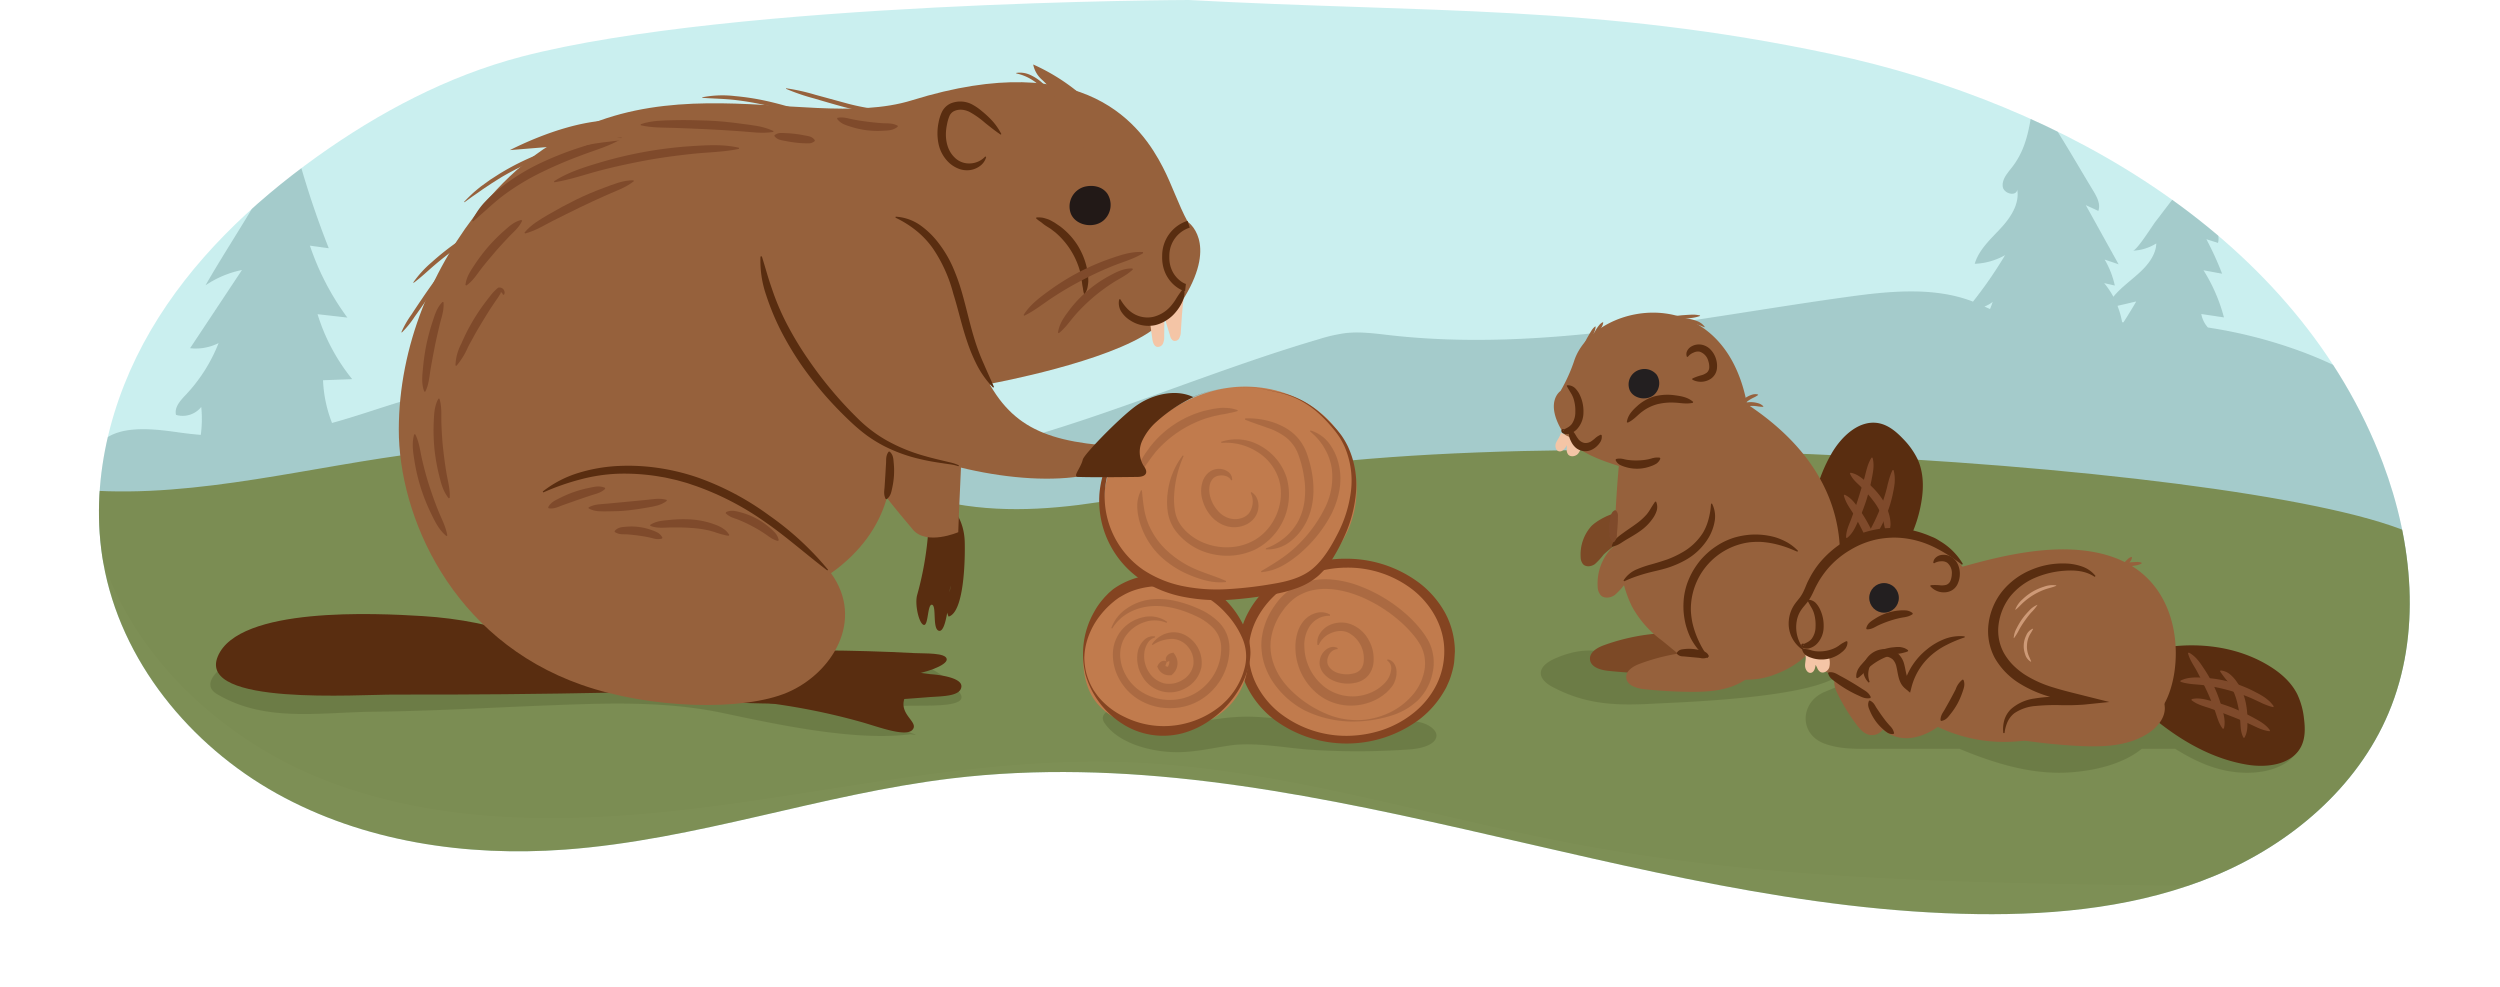 <svg id="Layer_1" data-name="Layer 1" xmlns="http://www.w3.org/2000/svg" xmlns:xlink="http://www.w3.org/1999/xlink" viewBox="0 0 815.39 322.01"><defs><clipPath id="clip-path" transform="translate(30.29 -5.53)"><path d="M139.83,24C115.74,30.3,93.36,42.16,73.1,56.63,51.66,72,32.16,90.56,18.86,113.3s-20,49.9-15.45,75.85c5.65,31.91,28.22,59.4,56.53,75.17S121.72,285,154,282.63c42.62-3.1,83.54-18.1,126-23.21,112.17-13.5,221.65,42.72,334.62,44.25,26.44.36,53.36-2.42,77.75-12.64s46.14-28.58,56.4-53c10.81-25.68,7.93-55.5-1.91-81.57C719.35,83.64,643.17,39.35,567,23.15S435.15,9.77,357.4,5.53C357.4,5.53,209.2,5.94,139.83,24Z" fill="#caefef"/></clipPath></defs><path d="M139.83,24C115.74,30.3,93.36,42.16,73.1,56.63,51.66,72,32.16,90.56,18.86,113.3s-20,49.9-15.45,75.85c5.65,31.91,28.22,59.4,56.53,75.17S121.72,285,154,282.63c42.62-3.1,83.54-18.1,126-23.21,112.17-13.5,221.65,42.72,334.62,44.25,26.44.36,53.36-2.42,77.75-12.64s46.14-28.58,56.4-53c10.81-25.68,7.93-55.5-1.91-81.57C719.35,83.64,643.17,39.35,567,23.15S435.15,9.77,357.4,5.53C357.4,5.53,209.2,5.94,139.83,24Z" transform="translate(30.29 -5.53)" fill="#caefef"/><g clip-path="url(#clip-path)"><path d="M783.88,185.09c-6-31.06-33.8-53.9-63.48-64.87a155.57,155.57,0,0,0-30.56-7.87,9,9,0,0,1-2.17-4.4l7.39,1.1a55,55,0,0,0-6.67-15.37l6.07,1.12a100.55,100.55,0,0,0-5.13-11.25l3.78,1.2c.62-2.08-.35-4.25-1.3-6.24-1.75-3.68-3.24-7.63-5.33-11.17-2.4-4.08-2.9-3.14-5.81.31-2.79,3.3-5.31,6.8-7.95,10.19-.91,1.16-6.09,9.45-7.37,9.45A15.4,15.4,0,0,0,673,84.92c-.13,3.87-2.9,7.28-6,10-2.71,2.44-5.77,4.65-8,7.4a27.7,27.7,0,0,0-3-4.45l3.47.79a28.89,28.89,0,0,0-3.31-8.47l4.54,1.54L650,72.43l4.09,1.89c.81-2.18-.43-4.53-1.63-6.52-6.18-10.15-12.08-20.93-19.24-30.41-1.6,8.32-1.85,15.8-7.43,22.9-1.44,1.82-3.19,3.83-2.87,6.13s4.36,3.31,4.73,1c.78,4.72-2.25,9.19-5.51,12.69s-7,6.87-8.36,11.46a21.71,21.71,0,0,0,9.91-2.84,138.31,138.31,0,0,1-10.48,15.18c-12.78-5-27.8-3.37-41-1.54-49.54,6.82-99.33,18.1-149,12.51-4.89-.55-9.81-1.26-14.7-.7a52.3,52.3,0,0,0-8.71,2c-62.27,18.26-124.86,53.28-188.07,38.58C181.43,147.72,153,129.39,122,132c-15.14,1.26-29.33,7.49-44,11.48a42.92,42.92,0,0,1-2.93-13.93l9.51-.36A63,63,0,0,1,73.28,108L83,109.11A85.16,85.16,0,0,1,70.79,85.65l6.15.85A298.24,298.24,0,0,1,64.72,48.12C57.9,66.06,46.23,82,36.74,98.59a32.94,32.94,0,0,1,11.89-5L31.71,119.1A16.52,16.52,0,0,0,41,117.43a52.34,52.34,0,0,1-10.75,16.93c-1.73,1.83-3.75,4.06-3.13,6.49a7.76,7.76,0,0,0,8.23-2.59,39.1,39.1,0,0,1-.15,9.11c-2.34-.2-4.66-.45-7-.78-9.9-1.42-22.51-2.87-27.52,5.79-1.88,3.25-2.05,7.19-1.93,10.94,1.38,43.77,36.54,81.08,77.41,96.83S162.5,273.89,205.9,268s86.69-15.37,130.46-13.92c50.05,1.67,98.38,17.59,147.61,26.8,61.89,11.57,125.21,12.51,188.16,13.42,14.86.22,30,.4,44.27-3.72,22.58-6.51,41.13-23.47,53.47-43.47C781.27,228.67,788,206.4,783.88,185.09ZM666.46,103.85c-1.32,2.29-2.71,4.55-4.15,6.78l-.45,0a28.18,28.18,0,0,0-1.52-5.35Zm-47.69,2.47-1.81-.8a11.48,11.48,0,0,0,2.68-1.53C619.38,104.78,619.08,105.55,618.77,106.32Z" transform="translate(30.29 -5.53)" fill="#4a7372" opacity="0.29"/><path d="M171.78,145.39c14.88-1.79,29.89-3.58,44.66-.13,17.62,4.11,34.32,15.52,51.76,21.32,35.13,11.67,71.31.15,106.92-6.27,110.66-20,379,.69,389.91,25.86,2.91,6.7-3.13,66.28-5.52,73.52-2.06,6.22-6.59,8.7-10.7,10.64-50.93,24.07-102.39,47.34-155.16,54.59C466.54,342.4,340.16,266.2,212.83,278.53c-53.84,5.21-107.53,26.23-161.18,17-25.95-4.47-53-17.66-70-50.54-9.2-17.77-16.34-46.19-8.66-68.67,5.82-17.05,15.13-11.64,25.13-10.91,36,2.62,73.88-8,109.84-12.32Z" transform="translate(30.29 -5.53)" fill="#79894a" opacity="0.93"/></g><g opacity="0.29"><path d="M572.41,223.9c5.22-5-14.58-7.56-23.84-5.91a290.82,290.82,0,0,1-33,4c-4.64.28-10.17,1-15.59,1a8.24,8.24,0,0,0-5.27-4.28c-6.26-1.86-11.87-1-17.75,1.55-6.05,2.64-6.23,6.52-.83,9.36,11.19,5.89,20.95,6.07,33.21,5.41,9.11-.49,51.25-1.8,60.52-9.53" transform="translate(30.29 -5.53)" fill="#4a5427"/><path d="M283,231.88c-3-5.26-15.65-13.45-20-9.36a8.39,8.39,0,0,0-2.46,3.91,8.66,8.66,0,0,0-1.42.11l-1.64-.52a7.72,7.72,0,0,0-7.82,1.59c-14.59.45-29.14-4.47-43.34-7.23-18.48-3.58-37.05-3.12-55.77-2.4-18.37.7-36.74,1.63-55.12,2.08-16.06.38-14.58,6.37-28.74-2.09-9.71-5.8-35.95,8.12-26.26,13.91,15.62,9.33,33.17,6,51,5.79,18.95-.21,37.92-1.33,56.86-2.06,19.36-.75,38.51-1.5,57.58,2.56,17.57,3.73,43,9.2,60.88,6.84,7.4,1.2-13-2.95-6.95-8.5C262.12,234.4,286.38,237.89,283,231.88Z" transform="translate(30.29 -5.53)" fill="#4a5427"/><path d="M429.48,240.82a242.25,242.25,0,0,1-24.71.5c-8.14-.28-15.93-1.37-24-1.9-8.27-.55-14.34.58-22,1.93-4.72.82-10.09.26-11.92-2.47-3.7-5.52-20.65-3.15-16.92,2.43,2.84,4.23,8.75,7.62,17.08,9,8.93,1.5,15.4-.38,23.77-1.62s18.68.92,27.24,1.44a239,239,0,0,0,31.44-.17c4.7-.32,8.77-1.87,8.77-4.57C438.25,243.18,434.21,240.5,429.48,240.82Z" transform="translate(30.29 -5.53)" fill="#4a5427"/><path d="M720.29,240.74c-1.45-7.31-9.31-7.74-13.86-4a9.33,9.33,0,0,0-3.87-5.07c-14.95-9.56-36-8.4-53.11-9.24q-29.49-1.44-59-.5a9.48,9.48,0,0,0-2.77.49,6.18,6.18,0,0,0-2.83.45l-20,8.31c-8,3.32-8.58,13.78,0,16.92,5.26,1.92,10.87,1.67,16.38,1.66h27.61c.19.09.39.19.59.27,11,4.52,22.93,8.19,35,7.45,7.85-.48,17.38-2.49,23.84-7.72h10.86c6.38,3.93,12.94,7.11,20.92,7.72C711,258.33,722.9,253.87,720.29,240.74Z" transform="translate(30.29 -5.53)" fill="#4a5427"/></g><path d="M488.52,177.38a13.91,13.91,0,0,0-3.27,9.87,3.65,3.65,0,0,0,.8,2.32c1,1,2.72.75,3.86-.07a22,22,0,0,0,2.83-3.1,36.4,36.4,0,0,1,5.14-4c1.74-1.3,3.38-3,3.78-5.13C503.35,168.29,491,174.44,488.52,177.38Z" transform="translate(30.29 -5.53)" fill="#7c4926"/><path d="M517.18,210.66c-2.56,1.21-5.47,1.34-8.29,1.63A67.19,67.19,0,0,0,492.76,216c-2.15.79-4.63,2.26-4.47,4.55.17,2.53,3.34,3.5,5.87,3.77,4.84.52,9.71.8,14.57.86,6.25.08,12.85-.33,18.08-3.74,2.44-1.6,4.6-4.09,4.62-7a8,8,0,0,0-3-5.91c-1.76-1.52-4.33-3.38-6.36-2.55C520.5,206.64,519.13,209.74,517.18,210.66Z" transform="translate(30.29 -5.53)" fill="#7c4926"/><path d="M559.93,197.34c-1.36-15-.38-30.78,7.11-43.82,3.32-5.77,9.28-11.36,15.77-9.89,3,.69,5.5,2.81,7.63,5.06a25.08,25.08,0,0,1,4.73,6.66c1.86,4.12,2,8.83,1.3,13.3-2,13.32-10.29,25.17-21,33.27s-23.74,12.77-36.91,15.56Z" transform="translate(30.29 -5.53)" fill="#592d10"/><path d="M539.92,137.61c-8.87-5.91-42.13,18.85-42.13,18.85s-2.05,22.16-1,26.29c0,.15.09.3.13.45a29.39,29.39,0,0,0,1.09,5.17c0,.23.05.46.08.68l-.14-.33c.07.21.11.42.17.63a40.14,40.14,0,0,0,3.82,13.9,33.78,33.78,0,0,0,9.67,11.07c3.79,3,7.42,6.42,11.67,8.72,7.25,3.92,16.49,5.6,24.46,2.79,6.25-2.2,11.62-5.71,15-11.57C565.56,209.49,586.45,168.63,539.92,137.61Z" transform="translate(30.29 -5.53)" fill="#96613c"/><path d="M529,216.57c-2.56,1.21-5.48,1.34-8.29,1.64A66.61,66.61,0,0,0,504.59,222c-2.15.79-4.63,2.26-4.47,4.54.17,2.53,3.34,3.51,5.87,3.78q7.26.76,14.57.86c6.25.07,12.84-.33,18.08-3.75,2.44-1.59,4.6-4.09,4.62-7a8,8,0,0,0-3-5.91c-1.76-1.52-4.33-3.38-6.37-2.55C532.33,212.55,531,215.65,529,216.57Z" transform="translate(30.29 -5.53)" fill="#96613c"/><path d="M531,171.75l-18.25-10.54s-20.24-3.72-27.89-9.29c0,0-3.94-2.94-5.64-5.79-5.79-9.64-.53-13.08-.53-13.08a53.9,53.9,0,0,0,4.36-9.56c6.34-20.61,54.33-28.85,57.55,22.72" transform="translate(30.29 -5.53)" fill="#96613c"/><path d="M504.53,126.11a5,5,0,0,0-3.32,6.59c1.26,3,5.84,3.69,8.17,1.42a5.07,5.07,0,0,0,.68-6.36A5.17,5.17,0,0,0,504.53,126.11Z" transform="translate(30.29 -5.53)" fill="#231f20"/><path d="M480.91,131.18a3.49,3.49,0,0,1,2.65,1.08,8.07,8.07,0,0,1,1.55,2.38,12.22,12.22,0,0,1,1.05,5.41,8,8,0,0,1-2.05,5.39,5.38,5.38,0,0,1-2.6,1.58,3.56,3.56,0,0,1-1.59,0,2,2,0,0,1-.51-.22.93.93,0,0,1-.45-.64.67.67,0,0,1,.19-.57.49.49,0,0,1,.4-.11.55.55,0,0,1,.32.13.38.38,0,0,1,.13.26.24.24,0,0,1-.1.19l-.26-.19s0,0-.05,0a.17.17,0,0,0,0,.14.27.27,0,0,1,0,.09s0,.06.13,0,.13-.28.13-.27,0-.19,0-.22.06,0,.1-.09c.27-.13.61-.29.88-.45a4.78,4.78,0,0,0,1.51-1.22,6.62,6.62,0,0,0,1.17-3.93,12.78,12.78,0,0,0-.61-4.45,8.92,8.92,0,0,0-1-2c-.38-.63-.74-1.24-1.21-2.1Z" transform="translate(30.29 -5.53)" fill="#592d10"/><path d="M494.72,185a16.74,16.74,0,0,0-3.92,11.86,4.31,4.31,0,0,0,1,2.8c1.17,1.21,3.26.89,4.63-.1a25.63,25.63,0,0,0,3.4-3.72c1.77-1.92,4.09-3.22,6.18-4.79s4.06-3.6,4.54-6.17C512.56,174.07,497.74,181.47,494.72,185Z" transform="translate(30.29 -5.53)" fill="#96613c"/><path d="M499.22,194.88a9.41,9.41,0,0,1,4.18-3.59,36.13,36.13,0,0,1,5.1-1.74c1.7-.48,3.34-1,4.92-1.53a30.43,30.43,0,0,0,4.56-2.1,19.12,19.12,0,0,0,7.14-6.59,17,17,0,0,0,1.85-4.5c.21-.78.38-1.59.52-2.41s.2-1.68.28-2.58l.32-.07a9.19,9.19,0,0,1,.92,5.45,15.79,15.79,0,0,1-1.81,5.3,20.26,20.26,0,0,1-7.89,7.75,31.56,31.56,0,0,1-5,2.22c-1.72.6-3.48,1-5.17,1.4s-3.34.84-4.92,1.37a39.78,39.78,0,0,0-4.75,1.86Z" transform="translate(30.29 -5.53)" fill="#592d10"/><path d="M495.4,183.69a5,5,0,0,1,1.41-2.49,22.54,22.54,0,0,1,2.12-1.7c1.44-1.07,2.91-2,4.26-3a20.08,20.08,0,0,0,3.62-3.23,13.92,13.92,0,0,0,1.32-1.95c.42-.67.83-1.34,1.4-2.16l.33,0a4.24,4.24,0,0,1,.19,2.93,8.92,8.92,0,0,1-1.32,2.59,16.32,16.32,0,0,1-4,4c-1.48,1.07-3,1.93-4.5,2.81-.74.43-1.43.91-2.14,1.35a9.14,9.14,0,0,1-2.49,1Z" transform="translate(30.29 -5.53)" fill="#592d10"/><path d="M478.77,146.69c-.17,1.16-1,2.08-1.51,3.16s-.2,2.7,1,2.9c.89.15,1.63-.66,2.13-1.41a20.22,20.22,0,0,0,2.19-4.48,8,8,0,0,0-1.89,5.24,2.7,2.7,0,0,0,.43,1.6c.75,1,2.44.74,3.28-.18a6.46,6.46,0,0,0,1.28-3.46" transform="translate(30.29 -5.53)" fill="#f4c5a6"/><path d="M496.75,172c.92,1.05.62,1.83.64,2.69s-.06,1.68-.11,2.52-.13,1.67-.2,2.51a3.38,3.38,0,0,1-.94,2.6l-.33,0a3,3,0,0,1-1.15-2.6,18.63,18.63,0,0,1-.07-2.69,17.17,17.17,0,0,1,.38-2.67c.23-.86.21-1.79,1.46-2.44Z" transform="translate(30.29 -5.53)" fill="#7f4a2b"/><path d="M555.94,185.48c-1.32-.57-2.59-1.11-3.89-1.56a37,37,0,0,0-3.93-1.09,30.2,30.2,0,0,0-4-.55,24.54,24.54,0,0,0-4,.15,22,22,0,0,0-18.92,22.29,25.48,25.48,0,0,0,.52,4,28.8,28.8,0,0,0,1.18,3.87,35.58,35.58,0,0,0,1.71,3.72c.67,1.2,1.41,2.37,2.21,3.56l-.23.23a16.65,16.65,0,0,1-3.21-3,21.11,21.11,0,0,1-2.38-3.71,24.79,24.79,0,0,1-1.5-4.18,27.05,27.05,0,0,1-.69-4.4,26.72,26.72,0,0,1,.13-4.47,23.5,23.5,0,0,1,1-4.37,26.4,26.4,0,0,1,1.85-4.09,28.14,28.14,0,0,1,2.56-3.68,27.13,27.13,0,0,1,3.21-3.13,26,26,0,0,1,3.73-2.49,23.82,23.82,0,0,1,4.14-1.73,26.33,26.33,0,0,1,4.4-.86,24,24,0,0,1,8.82.75,20.28,20.28,0,0,1,4.06,1.74,15.89,15.89,0,0,1,3.43,2.71Z" transform="translate(30.29 -5.53)" fill="#592d10"/><path d="M516.62,218.46c.75-1.21,1.72-1.11,2.62-1.25a14.24,14.24,0,0,1,2.77,0,14.8,14.8,0,0,1,2.71.55c.87.29,1.81.46,2.33,1.71l-.1.32a3.57,3.57,0,0,1-2.73.34c-.83-.1-1.65-.16-2.47-.24l-2.47-.23c-.85-.11-1.63.12-2.61-.87Z" transform="translate(30.29 -5.53)" fill="#592d10"/><path d="M519.9,121.9a2.3,2.3,0,0,1,0-1.73,3.36,3.36,0,0,1,1.1-1.4,4.87,4.87,0,0,1,3.44-.86,5.43,5.43,0,0,1,3.17,1.63,7.42,7.42,0,0,1,1.73,2.89,7.63,7.63,0,0,1,.35,3.35A4.62,4.62,0,0,1,527.8,129a5.88,5.88,0,0,1-6.14.35V129a17.48,17.48,0,0,1,2.66-1,5.5,5.5,0,0,0,2.07-.92,2.3,2.3,0,0,0,.8-1.61,6.09,6.09,0,0,0-.32-2.23,4.33,4.33,0,0,0-2.78-3,3.18,3.18,0,0,0-2,.29,4.31,4.31,0,0,0-1.89,1.4Z" transform="translate(30.29 -5.53)" fill="#592d10"/><path d="M482,145.66c1.38.85,1.63,2,2.31,2.82a3.36,3.36,0,0,0,2.13,1.51,3.31,3.31,0,0,0,2.49-.69,11.51,11.51,0,0,0,1.23-1,6.87,6.87,0,0,1,1.66-1l.28.14a3.22,3.22,0,0,1-.35,2.12,6.94,6.94,0,0,1-1.35,1.63,6.28,6.28,0,0,1-1.95,1.2,4.68,4.68,0,0,1-2.47.24,4.89,4.89,0,0,1-2.24-1,6.33,6.33,0,0,1-1.43-1.76c-.65-1.26-1.26-2.49-.62-4Z" transform="translate(30.29 -5.53)" fill="#592d10"/><path d="M500.31,143.2c.31-2.3,1.87-3.87,3.47-5.31a14,14,0,0,1,5.77-3.14,17.12,17.12,0,0,1,6.48-.29c2.1.28,4.2.64,5.91,2.14l-.08.31c-2.21.49-4.09,0-6-.06a19.08,19.08,0,0,0-5.58.51,14.37,14.37,0,0,0-4.94,2.41c-1.55,1.12-2.66,2.65-4.73,3.62Z" transform="translate(30.29 -5.53)" fill="#592d10"/><path d="M496.79,155.25a4,4,0,0,1,1.08-.15,4.62,4.62,0,0,1,.93.07,5.83,5.83,0,0,1,.85.19l.86.16a19.89,19.89,0,0,0,3.44.18,18.86,18.86,0,0,0,3.43-.38l.85-.22a5.56,5.56,0,0,1,.85-.22,4.36,4.36,0,0,1,.92-.12,4.52,4.52,0,0,1,1.08.05l.17.28a3.53,3.53,0,0,1-1.34,1.69,9.72,9.72,0,0,1-1.86.84,12.85,12.85,0,0,1-8.07.26,11.54,11.54,0,0,1-1.91-.72,3.25,3.25,0,0,1-1.44-1.62Z" transform="translate(30.29 -5.53)" fill="#592d10"/><path d="M574.21,187.47c1-2.68,2.74-4.58,4.09-6.82a55.29,55.29,0,0,0,3.64-6.89,53.83,53.83,0,0,0,2.71-7.31l.51-1.88c.14-.64.28-1.28.47-1.91a17.8,17.8,0,0,1,.57-1.9,12.19,12.19,0,0,1,.78-1.91l.33,0a12.41,12.41,0,0,1,.36,2.08,17.7,17.7,0,0,1,0,2.06c-.07.68-.17,1.36-.28,2l-.41,2A41,41,0,0,1,580.32,182c-1.6,2.2-3.21,4.51-5.87,5.7Z" transform="translate(30.29 -5.53)" fill="#7f4a2b"/><path d="M571.82,180.9c0-2.54,1.13-4.5,1.89-6.65s1.52-4.27,2.18-6.43,1.34-4.32,1.94-6.5.95-4.41,2.3-6.52l.32,0c.68,2.44.16,4.74-.28,7a63.44,63.44,0,0,1-1.71,6.78,62.65,62.65,0,0,1-2.51,6.52c-1,2.11-1.8,4.32-3.83,5.89Z" transform="translate(30.29 -5.53)" fill="#7f4a2b"/><path d="M573.29,159.71c2.27.41,3.77,1.84,5.37,3.16a26.1,26.1,0,0,1,4.37,4.59,17.84,17.84,0,0,1,2.81,5.84,12.15,12.15,0,0,1,.48,3.24,5.69,5.69,0,0,1-1,3.15l-.33-.05c-.34-1.07-.55-2-.76-2.92a17.45,17.45,0,0,0-3.41-7.68,37.29,37.29,0,0,0-3.82-4.39c-1.38-1.43-3-2.55-3.93-4.68Z" transform="translate(30.29 -5.53)" fill="#7f4a2b"/><path d="M571.33,166.87c2.33,1.08,3.6,3.1,4.95,5a48.86,48.86,0,0,1,3.55,6,46.4,46.4,0,0,1,2.53,6.55c.67,2.22,1.38,4.5.86,7l-.32.07c-1.48-2-2-4.15-2.81-6.25s-1.69-4.15-2.69-6.15-2-4-3.16-5.92-2.56-3.63-3.16-6.09Z" transform="translate(30.29 -5.53)" fill="#7f4a2b"/><path d="M514.25,108.78c1,.17,1.94.25,2.94.35s2,.16,3,.33a14.24,14.24,0,0,1,3,.78,5.41,5.41,0,0,1,2.53,1.89l-.11.13a18.59,18.59,0,0,0-2.76-1,16,16,0,0,0-2.87-.54l-3-.27a17.38,17.38,0,0,1-3.07-.5Z" transform="translate(30.29 -5.53)" fill="#96613c"/><path d="M513.69,109c.86-.17,1.73-.32,2.6-.42s1.74-.21,2.62-.27,1.75-.12,2.63-.15a10,10,0,0,1,2.65.26v.17a12.1,12.1,0,0,1-2.58.62l-2.59.33-2.58.32c-.86.12-1.72.21-2.59.3Z" transform="translate(30.29 -5.53)" fill="#96613c"/><path d="M486.3,117.89c.24-.53.48-1,.76-1.56s.55-1,.85-1.52.59-1,.9-1.49A5,5,0,0,1,490,112l.14.08a5.06,5.06,0,0,1-.43,1.74c-.23.53-.46,1-.72,1.56s-.52,1-.78,1.53-.56,1-.87,1.48Z" transform="translate(30.29 -5.53)" fill="#96613c"/><path d="M489,115.59a10.22,10.22,0,0,1,.61-1.4c.24-.45.48-.9.76-1.33a13.37,13.37,0,0,1,.89-1.24,3.33,3.33,0,0,1,1.22-1l.14.1a4.41,4.41,0,0,1-.49,1.46l-.69,1.3-.68,1.29c-.22.44-.45.86-.69,1.29Z" transform="translate(30.29 -5.53)" fill="#96613c"/><path d="M537.51,137.35a6.71,6.71,0,0,1,1.87-.55,7.87,7.87,0,0,1,1.94-.09,8.28,8.28,0,0,1,1.9.36,3.58,3.58,0,0,1,1.63,1l-.07.15a12.69,12.69,0,0,1-1.81-.16,10.73,10.73,0,0,0-1.7-.14,11.8,11.8,0,0,0-1.69.12,15.89,15.89,0,0,0-1.66.37Z" transform="translate(30.29 -5.53)" fill="#96613c"/><path d="M537.06,136.59a3.18,3.18,0,0,0,1.14-.69,8.58,8.58,0,0,1,1.46-1,7.76,7.76,0,0,1,1.66-.69,3.29,3.29,0,0,1,1.79,0l0,.16a8,8,0,0,1-1.46.85,12.57,12.57,0,0,0-1.39.77c-.44.3-.83.59-1.28,1a3.16,3.16,0,0,1-1.81.84Z" transform="translate(30.29 -5.53)" fill="#96613c"/><path d="M664.2,232.64c10.72,10.55,23.57,19.82,38.4,22.29,6.57,1.1,14.66,0,17.64-5.92,1.39-2.77,1.32-6,.93-9.1A24.6,24.6,0,0,0,719,232c-2-4.05-5.59-7.12-9.46-9.45-11.53-6.94-26-8-39-4.84S645.58,228,635.07,236.4Z" transform="translate(30.29 -5.53)" fill="#592d10"/><path d="M680.88,227.53c2.61-1.3,5.41-1.08,8.13-.92a42.16,42.16,0,0,1,8.11,1.36,42.62,42.62,0,0,1,7.66,3l1.82.95c.59.35,1.18.69,1.75,1.08a17.82,17.82,0,0,1,1.6,1.3,12.35,12.35,0,0,1,1.36,1.6l-.18.27a13.08,13.08,0,0,1-2-.61c-.63-.24-1.25-.48-1.83-.77s-1.19-.54-1.77-.84l-1.78-.81a60.43,60.43,0,0,0-15-4.09c-2.6-.38-5.16-.25-7.87-1.16Z" transform="translate(30.29 -5.53)" fill="#7f4a2b"/><path d="M684.54,233.55c2.49-.58,4.73.19,7,.77a62.88,62.88,0,0,1,6.64,2.19,63.88,63.88,0,0,1,6.32,3c2,1.11,4.15,2.17,5.6,4.23l-.17.29c-2.48-.3-4.42-1.44-6.49-2.37s-4.15-1.81-6.26-2.62-4.22-1.63-6.36-2.39-4.35-1.19-6.34-2.76Z" transform="translate(30.29 -5.53)" fill="#7f4a2b"/><path d="M701.45,246.17c-1.09-2-.9-4-1.12-6a38.34,38.34,0,0,0-1-5.75,20.37,20.37,0,0,0-2.12-5.23,21.53,21.53,0,0,0-1.65-2.27c-.58-.75-1.16-1.5-1.77-2.44l.16-.28a5.62,5.62,0,0,1,3.06,1.24,11.81,11.81,0,0,1,2.2,2.43,17.7,17.7,0,0,1,2.74,5.87,26,26,0,0,1,.77,6.29c0,2.08.16,4.14-1,6.15Z" transform="translate(30.29 -5.53)" fill="#7f4a2b"/><path d="M694.67,243.21c-1.51-2-1.9-4.2-2.7-6.31s-1.61-4.18-2.57-6.19-1.95-4-3-6-2.44-3.73-3.06-6.14l.25-.21c2.25,1.17,3.55,3.15,4.85,5.09a43.5,43.5,0,0,1,5.88,12.69c.6,2.24,1.36,4.51.72,7Z" transform="translate(30.29 -5.53)" fill="#7f4a2b"/><path d="M630.55,247A50.32,50.32,0,0,1,598,240.63s-9.21-47.26-3.15-46.86c7.11.8,40.76-15.48,65-6.18,28.2,10.81,20.48,51.76,9.92,52.27Z" transform="translate(30.29 -5.53)" fill="#96613c"/><path d="M610,238.06l-19.88-5.48s-20.17-4.07-27.72-9.78c0,0-3.89-3-5.54-5.88-5.62-9.74.09-15.43.09-15.43,1.7-3,3-3.86,4.13-7.14,6.7-20.5,54.82-27.91,57.15,23.71Z" transform="translate(30.29 -5.53)" fill="#96613c"/><path d="M559.35,201.14a3.52,3.52,0,0,1,2.64,1.12,8.14,8.14,0,0,1,1.51,2.41,12.26,12.26,0,0,1,1,5.43,8,8,0,0,1-2.14,5.36,5.39,5.39,0,0,1-2.63,1.53,3.53,3.53,0,0,1-1.58,0,1.8,1.8,0,0,1-.52-.23.91.91,0,0,1-.43-.65.65.65,0,0,1,.2-.56.54.54,0,0,1,.4-.11.59.59,0,0,1,.32.15.32.32,0,0,1,.12.25.23.23,0,0,1-.1.19l-.26-.19s0,0-.05,0a.23.23,0,0,0,0,.14.27.27,0,0,1,0,.09s0,.06.13,0,.13-.28.14-.27,0-.19,0-.21,0-.06.1-.1c.27-.12.61-.28.88-.43a4.69,4.69,0,0,0,1.54-1.2,6.63,6.63,0,0,0,1.24-3.91,13.1,13.1,0,0,0-.53-4.46,9.15,9.15,0,0,0-.94-2c-.36-.63-.71-1.26-1.17-2.12Z" transform="translate(30.29 -5.53)" fill="#592d10"/><path d="M600.27,189.15a2.31,2.31,0,0,1,.64-1.6,3.39,3.39,0,0,1,1.53-.92,4.85,4.85,0,0,1,3.51.43,5.42,5.42,0,0,1,2.38,2.66,7.36,7.36,0,0,1,.59,3.31,7.78,7.78,0,0,1-.87,3.26,4.61,4.61,0,0,1-2.92,2.27,5.85,5.85,0,0,1-5.86-1.86l.12-.3a16.32,16.32,0,0,1,2.83,0,5.74,5.74,0,0,0,2.27-.12,2.33,2.33,0,0,0,1.32-1.22,6,6,0,0,0,.49-2.2,4.31,4.31,0,0,0-1.52-3.81,3.2,3.2,0,0,0-1.95-.45,4.53,4.53,0,0,0-2.27.64Z" transform="translate(30.29 -5.53)" fill="#592d10"/><path d="M658.29,231.19c-3.25,1.36-6.87,1.36-10.39,1.57a83,83,0,0,0-20.23,3.77c-2.71.86-5.88,2.55-5.81,5.39.08,3.16,4,4.55,7.08,5q9,1.37,18.06,1.87c7.75.44,16,.3,22.65-3.65,3.13-1.85,6-4.83,6.13-8.45a10,10,0,0,0-3.44-7.51c-2.1-2-5.19-4.44-7.76-3.52C662.63,226.38,660.76,230.16,658.29,231.19Z" transform="translate(30.29 -5.53)" fill="#96613c"/><path d="M558.55,219.18c.31,1.13-.13,2.33-.11,3.5s.9,2.56,2,2.28c.87-.22,1.23-1.26,1.38-2.15.28-1.64.39-.6.25-2.26-.55,1.81-.45,1.11.34,2.84a2.71,2.71,0,0,0,1,1.3c1.09.61,2.53-.3,2.93-1.48a6.48,6.48,0,0,0-.21-3.69Z" transform="translate(30.29 -5.53)" fill="#f4c5a6"/><path d="M652.9,193.68c-2.93-2-6.45-2.24-9.84-2a29.66,29.66,0,0,0-9.86,2.41,21,21,0,0,0-7.87,6,18.85,18.85,0,0,0-3.75,9,15.28,15.28,0,0,0,1.69,9.38,19.3,19.3,0,0,0,2.93,3.91,24.15,24.15,0,0,0,3.87,3.16,37.31,37.31,0,0,0,9.35,4.21c3.33,1.05,6.8,1.85,10.29,2.74l8,2-8.17.84a74.39,74.39,0,0,1-8.12.18,66.39,66.39,0,0,0-7.77.28,14.17,14.17,0,0,0-6.9,2.33,7.54,7.54,0,0,0-2.24,2.8,12.12,12.12,0,0,0-1,3.7h-.41a10.65,10.65,0,0,1,.3-4.11,8.38,8.38,0,0,1,2.2-3.7,14.49,14.49,0,0,1,7.7-3.46,49.76,49.76,0,0,1,8.11-.63,75.51,75.51,0,0,0,7.78-.29L649,235.4c-3.46-.8-7-1.53-10.51-2.56a39.11,39.11,0,0,1-10.22-4.48,23.49,23.49,0,0,1-7.95-8.23,18.67,18.67,0,0,1-2-11.41,21.25,21.25,0,0,1,4.57-10.51,23.87,23.87,0,0,1,9.13-6.75,26.14,26.14,0,0,1,11-2.15,17.71,17.71,0,0,1,5.56.92,9.7,9.7,0,0,1,4.61,3.16Z" transform="translate(30.29 -5.53)" fill="#592d10"/><circle cx="614.49" cy="195" r="4.83" fill="#231f20"/><path d="M557.71,217.17a4.47,4.47,0,0,1,1.15.08,4.32,4.32,0,0,1,.95.19,6.38,6.38,0,0,1,.88.26l.89.19a11.57,11.57,0,0,0,3.62-.08,11.31,11.31,0,0,0,3.43-1.16l.77-.48a5.86,5.86,0,0,1,.74-.54,5.18,5.18,0,0,1,.84-.5,4.86,4.86,0,0,1,1-.49l.29.17a3.88,3.88,0,0,1-.14,1.23,5.44,5.44,0,0,1-.53,1.05,9,9,0,0,1-.79.85l-.91.73a10.4,10.4,0,0,1-8.87,1.58l-1.1-.37a9.32,9.32,0,0,1-1.05-.52,5.44,5.44,0,0,1-.86-.8,3.5,3.5,0,0,1-.53-1.14Z" transform="translate(30.29 -5.53)" fill="#592d10"/><path d="M619.75,215.39l.53-1.55" transform="translate(30.29 -5.53)" fill="none"/><path d="M580.48,237.74c.64,3.91,4.81,8.56,11,8.56s13-4.94,13.27-7.26c.37-3.43-2.18-6.43-4.73-8.75a68,68,0,0,0-7.09-5.59,19,19,0,0,0-7.36-3.41C575.11,219.57,579.49,231.7,580.48,237.74Z" transform="translate(30.29 -5.53)" fill="#96613c"/><path d="M573.57,226.24c-1.4-.75-3.19-1.38-4.5-.48-1.82,1.25-1.05,4.07-.05,6a63.07,63.07,0,0,0,6.44,10.43c1.13,1.44,2.54,2.91,4.37,3.08,4.44.41,6.23-5.21,5.17-8.52C583.64,232.57,577.22,228.21,573.57,226.24Z" transform="translate(30.29 -5.53)" fill="#96613c"/><path d="M579.19,228.17a6.06,6.06,0,0,1-1.1-7.17,7.28,7.28,0,0,1,6.82-3.75,6.44,6.44,0,0,1,3.93,1.53,7.19,7.19,0,0,1,2,3.64c.31,1.21.46,2.37.74,3.36A4.3,4.3,0,0,0,592.8,228l-2.13.71a22.09,22.09,0,0,1,7.4-11.29,21.11,21.11,0,0,1,5.81-3.45,14.06,14.06,0,0,1,6.62-.88l0,.33a41.05,41.05,0,0,0-5.82,2.42,24,24,0,0,0-5.1,3.4,20.73,20.73,0,0,0-6.35,10.15l-.53,2.06-1.6-1.35a5.66,5.66,0,0,1-1.43-1.75,8.69,8.69,0,0,1-.71-1.9c-.32-1.24-.46-2.39-.71-3.41a4.93,4.93,0,0,0-1.17-2.39,4,4,0,0,0-2.37-1A5.21,5.21,0,0,0,580,222a6.84,6.84,0,0,0-.49,5.94Z" transform="translate(30.29 -5.53)" fill="#592d10"/><path d="M602.61,240.47c0-1.67.83-2.52,1.43-3.61s1.22-2.15,1.8-3.23,1.17-2.16,1.72-3.26a6.8,6.8,0,0,1,2.24-3.19l.31.1c.61,1.52.09,2.77-.33,4a25.28,25.28,0,0,1-1.56,3.63,23.25,23.25,0,0,1-2.18,3.3c-.83,1-1.5,2.19-3.18,2.47Z" transform="translate(30.29 -5.53)" fill="#592d10"/><path d="M579.56,234c1.41.67,1.67,1.68,2.29,2.58s1.19,1.78,1.82,2.64,1.26,1.71,2,2.53c.34.41.73.77,1.06,1.21a4.25,4.25,0,0,1,.75,1.7l-.19.27a3.26,3.26,0,0,1-1.91-.39,10.7,10.7,0,0,1-1.42-1.09,16.35,16.35,0,0,1-2.43-2.63,17.36,17.36,0,0,1-1.79-3.09c-.44-1.1-1.1-2.16-.45-3.62Z" transform="translate(30.29 -5.53)" fill="#592d10"/><path d="M578.39,210.52c.36-1.73,1.69-2.43,2.87-3.2a17.58,17.58,0,0,1,3.86-1.85,18.3,18.3,0,0,1,4.2-.84,13.78,13.78,0,0,1,2.13,0,4,4,0,0,1,2.08.87v.33a4.37,4.37,0,0,1-1,.55,4.79,4.79,0,0,1-1,.32,6.12,6.12,0,0,1-.95.18l-.94.17a32.23,32.23,0,0,0-3.68,1,35,35,0,0,0-3.55,1.41c-1.19.53-2.11,1.35-3.83,1.34Z" transform="translate(30.29 -5.53)" fill="#592d10"/><path d="M575.16,226.57a4.61,4.61,0,0,1,.07-1.44,6.68,6.68,0,0,1,.48-1.29c.22-.39.49-.75.75-1.13l.87-1a15.27,15.27,0,0,1,4.27-3.35,15.5,15.5,0,0,1,5.17-1.66l1.35-.13a10.29,10.29,0,0,1,1.36,0,7.58,7.58,0,0,1,1.33.32,5,5,0,0,1,1.23.72l0,.32a6.09,6.09,0,0,1-1.28.44,7.78,7.78,0,0,1-1.19.27,9.43,9.43,0,0,1-1.17.17l-1.14.23a18.59,18.59,0,0,0-4.34,1.68,18.93,18.93,0,0,0-3.81,2.67l-.83.82c-.25.3-.5.6-.78.88a7.16,7.16,0,0,1-.89.84,5.79,5.79,0,0,1-1.1.8Z" transform="translate(30.29 -5.53)" fill="#592d10"/><path d="M566.15,224.8c1.74-.22,2.74.65,3.92,1.26s2.31,1.27,3.45,1.94,2.25,1.37,3.36,2.09,2.31,1.25,3,2.81l-.16.31c-1.67.34-2.83-.36-4.06-.92s-2.42-1.18-3.58-1.86a40.08,40.08,0,0,1-3.37-2.23c-1.07-.82-2.31-1.41-2.77-3.12Z" transform="translate(30.29 -5.53)" fill="#592d10"/><path d="M609.62,189.74a52.11,52.11,0,0,0-8.47-5.44,30.6,30.6,0,0,0-9.32-3.08,28.42,28.42,0,0,0-4.87-.34,31.29,31.29,0,0,0-4.84.52,28,28,0,0,0-9,3.54,28.9,28.9,0,0,0-7.44,6.27,31.78,31.78,0,0,0-2.82,4c-.39.71-.79,1.41-1.15,2.16s-.71,1.56-1.14,2.38a14.5,14.5,0,0,1-1.55,2.41c-.59.73-1.17,1.35-1.62,2a9.17,9.17,0,0,0-1.7,4.07,11.56,11.56,0,0,0,2.33,9l-.26.31a10.27,10.27,0,0,1-4.63-9.6,10.93,10.93,0,0,1,2-5.46c.56-.78,1.14-1.44,1.62-2.07a12.28,12.28,0,0,0,1.18-2c.35-.72.67-1.5,1-2.31s.78-1.63,1.2-2.44a30.42,30.42,0,0,1,3-4.5,32.49,32.49,0,0,1,8.2-7.08,30.94,30.94,0,0,1,10.15-3.85,29.09,29.09,0,0,1,5.43-.49,32.5,32.5,0,0,1,5.4.53,30.87,30.87,0,0,1,5.21,1.43c.86.29,1.67.68,2.5,1s1.61.8,2.37,1.29a21.16,21.16,0,0,1,7.51,7.47Z" transform="translate(30.29 -5.53)" fill="#592d10"/><path d="M662.09,189.25c.51-.09,1-.18,1.52-.22s1-.12,1.53-.14,1-.06,1.53-.07a3.87,3.87,0,0,1,1.58.27l0,.16a4.08,4.08,0,0,1-1.48.61c-.51.09-1,.19-1.52.26s-1,.13-1.52.19-1,.09-1.53.11Z" transform="translate(30.29 -5.53)" fill="#96613c"/><path d="M661.68,190.12a8,8,0,0,1,.68-.86c.24-.27.48-.55.74-.8s.53-.5.79-.75a2.31,2.31,0,0,1,1.06-.53l.12.11a2.23,2.23,0,0,1-.39,1.11c-.21.3-.42.6-.65.88s-.47.56-.7.84a8,8,0,0,1-.77.77Z" transform="translate(30.29 -5.53)" fill="#96613c"/><path d="M640.39,196.58c-1.26.56-2.52.76-3.75,1.21a21.62,21.62,0,0,0-6.65,3.92c-1,.85-1.8,1.83-2.88,2.69l-.11-.07a8.4,8.4,0,0,1,2.35-3.31,17.85,17.85,0,0,1,3.25-2.49,18.31,18.31,0,0,1,3.74-1.64,8.17,8.17,0,0,1,4-.44Z" transform="translate(30.29 -5.53)" fill="#ce9a77"/><path d="M634.25,202.82a16,16,0,0,1-2.14,2.58,31.8,31.8,0,0,0-2,2.59,30.92,30.92,0,0,0-1.77,2.77,18.24,18.24,0,0,1-1.73,2.87l-.12,0a7.55,7.55,0,0,1,1-3.26,22.45,22.45,0,0,1,1.75-2.95,22,22,0,0,1,2.21-2.62,7.34,7.34,0,0,1,2.75-2Z" transform="translate(30.29 -5.53)" fill="#ce9a77"/><path d="M632.81,210.67c-.45,1-1,1.64-1.37,2.51a7.91,7.91,0,0,0-.61,2.7,7.73,7.73,0,0,0,.29,2.75c.26.91.71,1.67,1.07,2.65l-.09.09a4,4,0,0,1-1.88-2.45,7.84,7.84,0,0,1,.35-6.13,3.94,3.94,0,0,1,2.16-2.21Z" transform="translate(30.29 -5.53)" fill="#ce9a77"/><path d="M98.7,232.07q35.68.09,71.36-.65c-14.73-15.76-38.85-23.5-62.48-24.95-15.09-.93-60.08-3.23-66.85,13.19C34.06,235.87,86.62,232,98.7,232.07Z" transform="translate(30.29 -5.53)" fill="#592d10"/><path d="M211.43,233.88A214.07,214.07,0,0,1,250.57,241c5.46,1.53,14.45,5,16.7,2.61s-3.75-4.64-2.78-9.47,7.56-6.67,12.42-7.74" transform="translate(30.29 -5.53)" fill="#592d10"/><path d="M207.89,218.16q30-1.2,60.05.38c3.59.18,10.22-.16,10.55,1.94s-7.73,4.79-12.21,5.17" transform="translate(30.29 -5.53)" fill="#592d10"/><path d="M273.09,225.41c1.54.09,10.59.87,10.18,4.15s-6.69,3-11.28,3.4c-20.42,1.62-40.92,2.64-61.38,1.76a22.88,22.88,0,0,1-7.64-1.25,8.07,8.07,0,0,1-5.09-5.47c-.64-3.09,1.31-6.26,3.94-8s5.82-2.39,8.93-3" transform="translate(30.29 -5.53)" fill="#592d10"/><path d="M356.11,102.35c-3.19,5.32-10.56,10.82-10.56,10.82-14.29,10.43-52.14,17.38-52.14,17.38l-34.12,19.7c2.61,8.25,1.8,27.81-18.54,42.23,11.15,15.42.25,32.7-14.17,38.88s-44.64,5.44-67.14-2.45C116.89,214,99.72,173.68,99.78,145.55c.06-27.1,11.07-53.25,27.58-73.23,44.76-54.17,103.18-22.71,139.78-34.08,57.17-17.77,75.21,9,81.81,21.78,3,5.74,5.07,12.23,8.15,17.87C357.1,77.89,366.92,84.33,356.11,102.35Z" transform="translate(30.29 -5.53)" fill="#96613c"/><path d="M218,89.15c1,21.68,14.27,41.9,31.77,54.72s52.84,20.84,74.14,16.68l4.25-9.91c-23-2.27-32.89-9.66-40.9-31.36-3-8.2-4.3-17-7.61-25.08s-9.34-15.82-17.85-17.83C261.81,76.37,216.9,65.14,218,89.15Z" transform="translate(30.29 -5.53)" fill="#96613c"/><ellipse cx="439.19" cy="212.51" rx="33.6" ry="28.78" fill="#c17b4d"/><path d="M444.23,218c-.07,1.09-.12,2.18-.22,3.27s-.35,2.16-.63,3.21-.61,2.1-1,3.09l-.66,1.49a9.89,9.89,0,0,1-.74,1.45,31.42,31.42,0,0,1-8.36,9.68,39.68,39.68,0,0,1-47.37,0,31.09,31.09,0,0,1-8.31-9.71,26.29,26.29,0,0,1-.18-25.07,30.27,30.27,0,0,1,8.31-9.84,38.67,38.67,0,0,1,23.87-7.81,39.57,39.57,0,0,1,23.75,7.95,31.23,31.23,0,0,1,8.36,9.73A26.85,26.85,0,0,1,444.23,218Zm-3.46,0c.07-7.67-3.95-15-10-19.9a34.53,34.53,0,0,0-21.86-7.43,35.41,35.41,0,0,0-21.75,7.57,28.9,28.9,0,0,0-7.36,8.79,23.51,23.51,0,0,0-.18,22A28.08,28.08,0,0,0,387,238a35.33,35.33,0,0,0,21.93,7.53,37.71,37.71,0,0,0,11.65-1.91A33.32,33.32,0,0,0,430.83,238a27.37,27.37,0,0,0,7.3-8.94A24.49,24.49,0,0,0,440.77,218Z" transform="translate(30.29 -5.53)" fill="#844421"/><g opacity="0.33"><path d="M414,240.35a25.55,25.55,0,0,0,9.07-2.47,22.84,22.84,0,0,0,7.23-5.53,17,17,0,0,0,3.91-7.79,12.56,12.56,0,0,0-1.06-8.34,23,23,0,0,0-2.54-3.67,38.06,38.06,0,0,0-3.14-3.34,48.13,48.13,0,0,0-7.31-5.62c-5.22-3.22-11.1-5.63-17.08-5.94a19.06,19.06,0,0,0-4.41.23,18.62,18.62,0,0,0-2.12.48,16,16,0,0,0-2,.79,15.62,15.62,0,0,0-1.88,1,14.76,14.76,0,0,0-1.71,1.33,18.94,18.94,0,0,0-2.91,3.3,20.88,20.88,0,0,0-3.61,8.05,19.54,19.54,0,0,0-.31,2.17,20,20,0,0,0,0,2.19,17.33,17.33,0,0,0,.81,4.33,22.27,22.27,0,0,0,1.81,4.06,24.26,24.26,0,0,0,2.65,3.65,36,36,0,0,0,15.27,10A25.86,25.86,0,0,0,414,240.35Zm0,.39a35.73,35.73,0,0,1-18.89-3.57,28.23,28.23,0,0,1-7.8-6.1,28.29,28.29,0,0,1-3-4,23.74,23.74,0,0,1-2.13-4.6,19.9,19.9,0,0,1-1-5,17.92,17.92,0,0,1,.27-5.13,23.21,23.21,0,0,1,4-9.28,19,19,0,0,1,10.12-7.69,22.09,22.09,0,0,1,2.53-.59,22.42,22.42,0,0,1,5.1-.3,33.51,33.51,0,0,1,9.76,2.11A49.15,49.15,0,0,1,429.61,207a38.66,38.66,0,0,1,3.34,3.66,25.41,25.41,0,0,1,2.81,4.2,15.37,15.37,0,0,1,1.18,10.24,17.39,17.39,0,0,1-4.84,8.9,21.85,21.85,0,0,1-8.56,4.92A41.34,41.34,0,0,1,414.07,240.74Z" transform="translate(30.29 -5.53)" fill="#7f4a2b"/></g><g opacity="0.33"><path d="M403.45,206.4a6.92,6.92,0,0,0-3.71.83,7.89,7.89,0,0,0-2.7,2.31,11.2,11.2,0,0,0-1.9,7,17.22,17.22,0,0,0,6.71,13.14,15.06,15.06,0,0,0,14.33,2,13.48,13.48,0,0,0,3.33-1.77,13.77,13.77,0,0,0,1.44-1.21l.66-.67c.19-.22.36-.43.53-.67a7.21,7.21,0,0,0,1.27-3.3,3,3,0,0,0-1.28-3.11l.13-.37a3,3,0,0,1,2,1.16,4.62,4.62,0,0,1,.9,2.27,7.65,7.65,0,0,1-.11,2.39,9.29,9.29,0,0,1-.82,2.24,8,8,0,0,1-.68,1l-.74.87a13,13,0,0,1-1.69,1.54,16.22,16.22,0,0,1-3.93,2.27,18.14,18.14,0,0,1-8.9,1.24,17.17,17.17,0,0,1-8.41-3.36,19.68,19.68,0,0,1-7.67-15.69,16.14,16.14,0,0,1,.63-4.5,10.77,10.77,0,0,1,2.21-4.13,8,8,0,0,1,4-2.45,5.94,5.94,0,0,1,4.47.54Z" transform="translate(30.29 -5.53)" fill="#7f4a2b"/></g><g opacity="0.33"><path d="M399.41,215.89a5.33,5.33,0,0,1,.76-3.66,7.58,7.58,0,0,1,2.83-2.65,8.87,8.87,0,0,1,3.79-1,9,9,0,0,1,3.94.71,11.3,11.3,0,0,1,5.56,5.3,12.39,12.39,0,0,1,1.33,7.58,7.71,7.71,0,0,1-1.8,3.85,7.39,7.39,0,0,1-3.68,2.13,11.93,11.93,0,0,1-7.64-.66,8.28,8.28,0,0,1-3.22-2.48,6.07,6.07,0,0,1-1-1.93,4.9,4.9,0,0,1-.12-2.21,5.48,5.48,0,0,1,2.08-3.5,4.2,4.2,0,0,1,1.87-.82,3.15,3.15,0,0,1,1.91.34l-.1.38a3.08,3.08,0,0,0-2.45,1.38,4,4,0,0,0-.62,1.21,3.4,3.4,0,0,0-.23,1.28c-.1,1.55,1.24,3,3,3.72a9.34,9.34,0,0,0,5.7.28,4.27,4.27,0,0,0,2.13-1.23,4.57,4.57,0,0,0,1-2.28,9.53,9.53,0,0,0-4.88-9.69,6,6,0,0,0-2.68-.61,8,8,0,0,0-2.78.58,7.59,7.59,0,0,0-4.3,4Z" transform="translate(30.29 -5.53)" fill="#7f4a2b"/></g><path d="M374.49,209.1c5.17,11.65,2.09,25.87-11.56,31.92s-32.68,1.65-37.85-10-.51-28,13.13-34S369.32,197.45,374.49,209.1Z" transform="translate(30.29 -5.53)" fill="#c17b4d"/><g opacity="0.33"><path d="M350.2,208.68a10,10,0,0,0-7.28-.21,12,12,0,0,0-5.79,4.14,9.22,9.22,0,0,0-1.57,3.11,10.9,10.9,0,0,0-.49,3.5,13.83,13.83,0,0,0,.56,3.54,15.39,15.39,0,0,0,1.45,3.3,15,15,0,0,0,5,5.15,17.38,17.38,0,0,0,14,1.92,16.09,16.09,0,0,0,6.23-3.52A16.94,16.94,0,0,0,368,216.79a9.43,9.43,0,0,0-2.46-6.29,18.74,18.74,0,0,0-6-4.14c-4.59-2.12-9.62-3.53-14.57-3.1s-9.81,2.8-12.49,7.28l-.31-.14a12.92,12.92,0,0,1,4.92-6.33,17.22,17.22,0,0,1,7.65-3,23.85,23.85,0,0,1,8.17.42,38.61,38.61,0,0,1,7.67,2.56,21,21,0,0,1,6.89,4.64,12,12,0,0,1,2.37,3.68,12.86,12.86,0,0,1,.87,4.28,19.69,19.69,0,0,1-6.56,15,18.7,18.7,0,0,1-7.34,4.1,20.1,20.1,0,0,1-8.34.56,19.13,19.13,0,0,1-7.84-2.91,17.67,17.67,0,0,1-5.73-6.12,16.43,16.43,0,0,1-2.22-8.09,12.36,12.36,0,0,1,2.72-8,12.75,12.75,0,0,1,7.1-4.34,9.68,9.68,0,0,1,7.89,1.49Z" transform="translate(30.29 -5.53)" fill="#7f4a2b"/></g><g opacity="0.33"><path d="M346.43,213.44a4.13,4.13,0,0,0-2.48,2,7.22,7.22,0,0,0-1,3,9.56,9.56,0,0,0,1.41,6.2,8.41,8.41,0,0,0,4.91,3.73,8.11,8.11,0,0,0,6-1,7.23,7.23,0,0,0,3.61-4.75,7.45,7.45,0,0,0-1.48-5.84,7,7,0,0,0-5.32-2.86,11.61,11.61,0,0,0-6.44,2l-.24-.24a8.71,8.71,0,0,1,6.63-3.92,8,8,0,0,1,4.1.85,10.19,10.19,0,0,1,5.43,10.52,10,10,0,0,1-4.87,6.67A10.32,10.32,0,0,1,342.21,226a11.33,11.33,0,0,1-1.42-7.89,7.3,7.3,0,0,1,1.89-3.65,4.18,4.18,0,0,1,3.75-1.37Z" transform="translate(30.29 -5.53)" fill="#7f4a2b"/></g><g opacity="0.33"><path d="M350.25,221.53c-.22.53-.34.85-.44,1.16s-.2.5-.27.72l0-1a1.62,1.62,0,0,0,1.5.6l-.76.34a2.86,2.86,0,0,0,.63-3l1.27.54a4.15,4.15,0,0,0-.63.1,3.71,3.71,0,0,0-1.1.43l-.33-.07a1.7,1.7,0,0,1,.07-1.7,2.42,2.42,0,0,1,1.48-1.09l.76-.19.51.74a4.87,4.87,0,0,1-.82,6.36l-.35.3-.41,0a3.94,3.94,0,0,1-3.94-2.27l-.27-.58.24-.47a2.58,2.58,0,0,1,1.15-1.2,1.83,1.83,0,0,1,1.63,0Z" transform="translate(30.29 -5.53)" fill="#7f4a2b"/></g><path d="M324,225a21.15,21.15,0,0,0,1.82,4.62l.61,1.08.71,1a16.7,16.7,0,0,0,1.54,1.93,25,25,0,0,0,7.85,5.75,28.81,28.81,0,0,0,18.5,2.4,29.38,29.38,0,0,0,13-6.21c.61-.54,1.2-1.12,1.78-1.69a23.58,23.58,0,0,0,1.6-1.87,23.26,23.26,0,0,0,4.28-8.76,14.89,14.89,0,0,0-.72-9.42,28.25,28.25,0,0,0-5.21-8.05,29,29,0,0,0-7.36-6A24.67,24.67,0,0,0,358,198a27.56,27.56,0,0,0-4.6-1A32.25,32.25,0,0,0,344,197a27,27,0,0,0-4.55,1.11,22.42,22.42,0,0,0-4.18,2,6.85,6.85,0,0,0-1,.62c-.3.23-.62.44-.92.68-.6.51-1.23,1-1.79,1.55a27,27,0,0,0-3.21,3.54,24.75,24.75,0,0,0-4.3,8.71,22.34,22.34,0,0,0-.68,4.89A22.85,22.85,0,0,0,324,225Zm-.34.08a27.68,27.68,0,0,1,2.85-19.87,23.79,23.79,0,0,1,3-4.33c.56-.69,1.2-1.3,1.82-1.94.33-.3.7-.58,1-.88a10.83,10.83,0,0,1,1.1-.82,25.4,25.4,0,0,1,10-3.92,31.41,31.41,0,0,1,5.3-.43,30.3,30.3,0,0,1,5.29.44,32.12,32.12,0,0,1,5.16,1.35A28.1,28.1,0,0,1,364,197a29.41,29.41,0,0,1,12.73,16.23,17.87,17.87,0,0,1,.82,5.19,19.61,19.61,0,0,1-.76,5.15,29.82,29.82,0,0,1-4.53,9.16A32.63,32.63,0,0,1,365,240a28.84,28.84,0,0,1-9.36,4.62,24.65,24.65,0,0,1-20.29-3.3A28.13,28.13,0,0,1,323.63,225.09Z" transform="translate(30.29 -5.53)" fill="#844421"/><path d="M361.45,139.74c-13.12-.82-26.23,8.09-30.3,20.59s1.28,27.42,12.36,34.49c10.14,6.47,23.14,6.26,35,4.22,5.88-1,11.78-2.45,17-5.37a32.63,32.63,0,0,0,10.21-47.92c-7.93-10.67-22.27-15.61-35.43-13.73s-25,9.94-33,20.51" transform="translate(30.29 -5.53)" fill="#c17b4d"/><g opacity="0.33"><path d="M371.26,162.19a3,3,0,0,0-1.84-1.41,4.53,4.53,0,0,0-2.16-.11,3.35,3.35,0,0,0-1.79.83,4.2,4.2,0,0,0-1.08,1.8c-.84,2.87.4,6.45,2.52,8.8a7.81,7.81,0,0,0,3.85,2.5,6.78,6.78,0,0,0,4.47-.31A5,5,0,0,0,377,173a5.87,5.87,0,0,0,1-2,6.2,6.2,0,0,0-.39-4.74l.24-.24a4.44,4.44,0,0,1,1.94,2.31,6.26,6.26,0,0,1,.32,3.13,6.59,6.59,0,0,1-1.27,3,7.52,7.52,0,0,1-2.52,2.08,9.15,9.15,0,0,1-6.23.69,10.59,10.59,0,0,1-5.29-3.26,13.69,13.69,0,0,1-2.89-5.32,10.08,10.08,0,0,1,.08-6.19,6.63,6.63,0,0,1,1.86-2.76,5.18,5.18,0,0,1,3.18-1.25,5.09,5.09,0,0,1,3.15.89,3.12,3.12,0,0,1,1.41,2.77Z" transform="translate(30.29 -5.53)" fill="#7f4a2b"/></g><g opacity="0.33"><path d="M368,149.62a15.66,15.66,0,0,1,13,1.43,18.2,18.2,0,0,1,8.44,10.54,20.13,20.13,0,0,1-10.61,23.3,21.6,21.6,0,0,1-13.51,1.41,20.57,20.57,0,0,1-11.65-6.94,14,14,0,0,1-3-6.33,22.39,22.39,0,0,1-.12-6.78,24.86,24.86,0,0,1,4.92-12.18l.3.18a35.58,35.58,0,0,0-3.06,12.2,23,23,0,0,0,.3,6.11,11.38,11.38,0,0,0,2.57,5.2c5.21,6.13,14.82,8,22,4.58,7.26-3.26,11.47-12.33,9.36-20.06A16.27,16.27,0,0,0,379.9,153a18.86,18.86,0,0,0-11.81-3Z" transform="translate(30.29 -5.53)" fill="#7f4a2b"/></g><g opacity="0.33"><path d="M375.82,142a25.74,25.74,0,0,1,7.75.85,21.85,21.85,0,0,1,3.74,1.37,17.4,17.4,0,0,1,3.51,2.09,15,15,0,0,1,2.94,3,16.14,16.14,0,0,1,2,3.64,37.23,37.23,0,0,1,2,7.68c.78,5.22.37,10.88-2.29,15.71a18.29,18.29,0,0,1-5.3,6.1,12,12,0,0,1-7.6,2.28l0-.34a19.78,19.78,0,0,0,6.31-3.65,18.18,18.18,0,0,0,4.42-5.56,19.8,19.8,0,0,0,1.94-6.86A26.82,26.82,0,0,0,395,161a35.71,35.71,0,0,0-1.8-7.1,12.69,12.69,0,0,0-3.94-5.62A21,21,0,0,0,382.9,145c-2.32-.87-4.74-1.59-7.15-2.62Z" transform="translate(30.29 -5.53)" fill="#7f4a2b"/></g><g opacity="0.33"><path d="M373.35,139.6a17.09,17.09,0,0,1-2.57.62c-.84.21-1.67.37-2.5.5s-1.65.34-2.47.5l-2.43.66a37.49,37.49,0,0,0-16.59,10.87l-1.57,2c-.47.69-.94,1.38-1.46,2.06s-.93,1.4-1.45,2.09a18.75,18.75,0,0,1-1.57,2.13l-.32-.12a17.76,17.76,0,0,1,.49-2.68c.29-.85.62-1.68,1-2.52s.89-1.56,1.36-2.33l1.59-2.19a33.49,33.49,0,0,1,17.83-11.72l2.65-.58c.89-.13,1.79-.26,2.68-.34a27.06,27.06,0,0,1,2.71.09,16,16,0,0,1,2.65.65Z" transform="translate(30.29 -5.53)" fill="#7f4a2b"/></g><g opacity="0.33"><path d="M342.16,165.49c.19,1.94.35,3.73.64,5.5a23,23,0,0,0,1.36,5.17,24.76,24.76,0,0,0,6,8.8,32.59,32.59,0,0,0,9,6c1.67.76,3.4,1.37,5.15,2s3.5,1.24,5.28,2.06l0,.34c-3.93.47-7.76-.62-11.37-2.07a31.65,31.65,0,0,1-9.95-6.25,25.22,25.22,0,0,1-6.43-10,20.8,20.8,0,0,1-1.2-5.84,11.21,11.21,0,0,1,1.24-5.78Z" transform="translate(30.29 -5.53)" fill="#7f4a2b"/></g><g opacity="0.33"><path d="M381,191.84c2.19-1.3,4.26-2.52,6.25-3.9a40.4,40.4,0,0,0,5.64-4.55,44.1,44.1,0,0,0,8.62-11.57,22.49,22.49,0,0,0,2.54-13.65,18.71,18.71,0,0,0-2.41-6.54,20.3,20.3,0,0,0-2.05-2.87,22.58,22.58,0,0,0-2.62-2.54l.15-.31a11.87,11.87,0,0,1,6.32,4.52,18.55,18.55,0,0,1,3.08,7.29,20.69,20.69,0,0,1,0,7.92,28.54,28.54,0,0,1-2.5,7.43,43.31,43.31,0,0,1-9.42,12.17,34.73,34.73,0,0,1-6.2,4.58,18.05,18.05,0,0,1-7.32,2.35Z" transform="translate(30.29 -5.53)" fill="#7f4a2b"/></g><path d="M371.37,131.94a37,37,0,0,1,7.44,0c1.23.12,2.45.41,3.67.65s2.43.49,3.64.76a28.9,28.9,0,0,1,13.43,6.24,55.16,55.16,0,0,1,5.39,5.2,29.58,29.58,0,0,1,2.4,2.92,26.79,26.79,0,0,1,1.92,3.28A29.57,29.57,0,0,1,412,165.79a43.18,43.18,0,0,1-3.82,14.68,58.68,58.68,0,0,1-3.53,6.76,26.63,26.63,0,0,1-4.94,6.07,21.66,21.66,0,0,1-6.88,4,43.09,43.09,0,0,1-7.47,2,130.71,130.71,0,0,1-15,1.88,59,59,0,0,1-15.26-1.1A38.38,38.38,0,0,1,341,194a31.23,31.23,0,0,1-12.74-26.86,30.11,30.11,0,0,1,4.69-14.36,29.41,29.41,0,0,1,10.84-10.27,142.77,142.77,0,0,1,13.26-6.8A45.37,45.37,0,0,1,371.37,131.94Zm0,0a45.32,45.32,0,0,0-14.32,3.84,134.21,134.21,0,0,0-13.07,7.1,28,28,0,0,0-10.12,10.43A28.71,28.71,0,0,0,330,167.15a29.11,29.11,0,0,0,12.71,24.32,36.61,36.61,0,0,0,13.14,5.29,55.7,55.7,0,0,0,14.38.91,126.7,126.7,0,0,0,14.58-1.7c4.78-.78,9.48-2,13-4.94s6.07-7.25,8.27-11.57a41.35,41.35,0,0,0,4.26-13.82,28.13,28.13,0,0,0-2-14.24,24.81,24.81,0,0,0-1.71-3.22,27.66,27.66,0,0,0-2.2-2.93,44.56,44.56,0,0,0-5.13-5.33,31.06,31.06,0,0,0-6.14-4.11,29,29,0,0,0-7-2.37c-1.21-.28-2.42-.54-3.63-.8s-2.43-.54-3.66-.67A36.9,36.9,0,0,0,371.37,131.94Z" transform="translate(30.29 -5.53)" fill="#844421"/><path d="M354.84,113.68a4.6,4.6,0,0,1-.54,2.23,1.61,1.61,0,0,1-2,.7,2.39,2.39,0,0,1-.93-1.49L349.49,109l-.07,6.21a5.27,5.27,0,0,1-.38,2.34,1.86,1.86,0,0,1-1.92,1.12c-1.07-.23-1.43-1.56-1.58-2.65l-.59-4.26a1.73,1.73,0,0,1,.17-1.31,1.93,1.93,0,0,1,.91-.52c3.09-1.09,5.29-3.76,7.42-6.24.71-.84,1.35-1.25,2.31-.66C355.26,106.48,355.1,110.15,354.84,113.68Z" transform="translate(30.29 -5.53)" fill="#f4c5a6"/><path d="M279.11,206.64c-1.62-3.21.61-6.52.53-10.09-.42,5.13-1.31,15.12-3.62,14.73s-.77-8.11-2.31-8.5-1.16,6.95-2.71,6.57-3-6.66-2.16-9.73a105.38,105.38,0,0,0,3.83-32.57c7.49,1.2,11.47,8,11.69,15.08C284.51,186.82,284.37,205.16,279.11,206.64Z" transform="translate(30.29 -5.53)" fill="#592d10"/><path d="M250.24,154.53c2.52,6.48,12.73,18.37,17.19,23.71s14.82.87,14.82.87.4-11.49.88-20.93-4.55-13-9.95-20.8C273.18,137.38,238.86,125.3,250.24,154.53Z" transform="translate(30.29 -5.53)" fill="#96613c"/><path d="M218.18,89.13c.64,2,1.21,4,1.81,6s1.26,3.93,1.93,5.87a79.31,79.31,0,0,0,5,11.27,105.32,105.32,0,0,0,6.46,10.56,124,124,0,0,0,7.5,9.88,121.21,121.21,0,0,0,8.42,9.13,44.11,44.11,0,0,0,9.73,7.41A55.71,55.71,0,0,0,270.42,154c2,.59,4,1.11,6,1.58l3.06.73a13.61,13.61,0,0,1,3,1l-.16.3a13.93,13.93,0,0,0-3-.67l-3.1-.46c-2.08-.32-4.16-.67-6.21-1.17a50.74,50.74,0,0,1-12-4.32,45.84,45.84,0,0,1-5.47-3.36,55.8,55.8,0,0,1-4.93-4.1,122.2,122.2,0,0,1-8.83-9.09,117.82,117.82,0,0,1-7.79-10,102.7,102.7,0,0,1-6.52-10.91,81.74,81.74,0,0,1-4.88-11.77,34.2,34.2,0,0,1-1.84-12.57Z" transform="translate(30.29 -5.53)" fill="#592d10"/><path d="M261.85,76.2a15.46,15.46,0,0,1,8.09,2.85,27.71,27.71,0,0,1,6.14,6.09,37.82,37.82,0,0,1,4.36,7.41,65.92,65.92,0,0,1,2.9,8c1.57,5.4,2.7,10.83,4.33,16a66.87,66.87,0,0,0,2.9,7.63c1.07,2.51,2.24,5,3.34,7.58l-.28.2a30.21,30.21,0,0,1-5-6.82,53.06,53.06,0,0,1-3.34-7.8c-1.87-5.34-3-10.79-4.65-16a47.68,47.68,0,0,0-6.6-14.7,28.82,28.82,0,0,0-5.42-5.82,33.82,33.82,0,0,0-6.84-4.29Z" transform="translate(30.29 -5.53)" fill="#592d10"/><path d="M323.45,66.43A6.66,6.66,0,0,0,319,75.27c1.68,4,7.82,4.94,10.93,1.89a6.76,6.76,0,0,0,.92-8.51C329,66.14,325.92,65.84,323.45,66.43Z" transform="translate(30.29 -5.53)" fill="#221917"/><path d="M146.72,165.85a35.6,35.6,0,0,1,11.66-6.08,52.89,52.89,0,0,1,13-2.26,67,67,0,0,1,13.2.67,71.31,71.31,0,0,1,12.83,3.14,90.15,90.15,0,0,1,23.19,12.34,96.52,96.52,0,0,1,19.18,17.69l-.24.24c-6.93-5.26-13.32-11-20.39-15.88A92.46,92.46,0,0,0,196.54,164c-1-.32-2-.7-3-1l-3.07-.86-3.1-.7c-1-.24-2.09-.37-3.14-.57a69.8,69.8,0,0,0-12.67-.84A55.8,55.8,0,0,0,159,161.9a79.33,79.33,0,0,0-12.09,4.24Z" transform="translate(30.29 -5.53)" fill="#592d10"/><path d="M357.4,78.66A10.75,10.75,0,0,0,349.93,89c-.26,7.21,5.24,10.17,6.44,10.3" transform="translate(30.29 -5.53)" fill="none" stroke="#592d10" stroke-miterlimit="10" stroke-width="2.34"/><path d="M339.86,138.17c5.28-3.93,13.17-6,19.08-3.11a50.33,50.33,0,0,0-12,8,19,19,0,0,0-4.75,6.37,8.66,8.66,0,0,0,.34,7.72c.53.85,1.29,1.79.95,2.73s-1.68,1.19-2.74,1.2c-4.84.07-14.58.18-19.41,0-1.92-.07.84-2.76,1.54-5.67C323.3,153.68,334.49,142.18,339.86,138.17Z" transform="translate(30.29 -5.53)" fill="#592d10"/><path d="M296.09,49.44c-1.84-1.22-3.47-2.55-5.12-3.86a28.37,28.37,0,0,0-5-3.53,6.84,6.84,0,0,0-2.59-.73,5.06,5.06,0,0,0-2.44.43,3.14,3.14,0,0,0-1.55,1.6,13,13,0,0,0-.8,2.74c-.85,3.88-.3,8.08,2.42,10.75a6.61,6.61,0,0,0,4.88,2,7.07,7.07,0,0,0,5.17-2.27l.3.16a5.27,5.27,0,0,1-1.94,2.88A7.19,7.19,0,0,1,286.11,61a7.59,7.59,0,0,1-3.68-.42,9.92,9.92,0,0,1-3.12-1.92,11.74,11.74,0,0,1-3.49-6.2,17.38,17.38,0,0,1,0-6.93,14.41,14.41,0,0,1,1.06-3.4,5.89,5.89,0,0,1,2.88-2.86,8.25,8.25,0,0,1,7.35.51,17.67,17.67,0,0,1,2.85,2c.86.7,1.67,1.42,2.45,2.19a20.19,20.19,0,0,1,3.9,5.29Z" transform="translate(30.29 -5.53)" fill="#592d10"/><path d="M221.91,48.56c-3.74.62-7.27,0-10.86-.23s-7.17-.5-10.76-.65-7.18-.33-10.77-.44-7.18,0-10.83-.85l0-.35c3.57-1.23,7.22-1.22,10.85-1.31s7.28,0,10.91.13,7.26.5,10.86,1,7.25.74,10.67,2.41Z" transform="translate(30.29 -5.53)" fill="#7f4a2b"/><path d="M210.75,54.08c-5.13,1.08-10.21,1.09-15.29,1.64s-10.12,1.21-15.12,2.14-10,2-14.92,3.29-9.73,3-14.89,3.83l-.13-.32c4.42-2.86,9.39-4.44,14.34-5.93a136.45,136.45,0,0,1,30.51-5.54c5.16-.31,10.37-.67,15.51.54Z" transform="translate(30.29 -5.53)" fill="#7f4a2b"/><path d="M176.42,64.65c-2.73,2.16-5.83,3.13-8.81,4.48s-6,2.67-8.89,4.11-5.86,2.86-8.77,4.35-5.65,3.24-9,4.1l-.18-.29c2.21-2.68,5.12-4.31,8-6s5.78-3.24,8.76-4.71,6-2.74,9.15-3.9,6.16-2.49,9.66-2.46Z" transform="translate(30.29 -5.53)" fill="#7f4a2b"/><path d="M172.56,50.74c-4.17,2.5-8.72,3.72-13.1,5.4a140,140,0,0,0-12.89,5.47,78.36,78.36,0,0,0-11.94,7.11c-1.87,1.36-3.63,2.86-5.36,4.4s-3.46,3.09-5.3,4.65l-.27-.21a23,23,0,0,1,4-6,46.56,46.56,0,0,1,5.36-4.86,69,69,0,0,1,12.21-7.64,108.37,108.37,0,0,1,13.29-5.33c4.53-1.47,9-3,13.85-3.34Z" transform="translate(30.29 -5.53)" fill="#7f4a2b"/><path d="M174.83,51c-1.22.18-2.44.32-3.65.41s-2.42.31-3.63.43-2.41.33-3.61.48l-3.59.62a87.87,87.87,0,0,0-27.08,10.37l-3.09,1.94-3,2c-1,.72-2,1.42-3,2.1s-2,1.46-3,2.15l-.11-.13c.85-.89,1.72-1.76,2.62-2.6s1.86-1.61,2.82-2.39l3-2.17,3.11-2a83.24,83.24,0,0,1,13.24-6.57,82.08,82.08,0,0,1,14.25-4l3.65-.59c1.22-.14,2.45-.28,3.67-.4s2.47-.11,3.7-.11,2.46.09,3.69.2Z" transform="translate(30.29 -5.53)" fill="#96613c"/><path d="M133.56,77c-2.47,1.78-5.13,3.07-7.67,4.62s-5,3.17-7.44,4.91-4.76,3.55-7,5.46-4.39,4-6.83,5.79l-.13-.12A35.33,35.33,0,0,1,110.59,91a83,83,0,0,1,7-5.66,85.4,85.4,0,0,1,7.62-4.86,34.39,34.39,0,0,1,8.23-3.69Z" transform="translate(30.29 -5.53)" fill="#96613c"/><path d="M117.21,94.13a4.6,4.6,0,0,0-2.72,1.31,12.53,12.53,0,0,0-2,2.39l-3.69,5.52c-1.27,1.82-2.53,3.65-3.83,5.45a30.92,30.92,0,0,1-4.2,5.18l-.15-.1a30.94,30.94,0,0,1,3.32-5.79c1.21-1.86,2.45-3.7,3.69-5.53s2.52-3.65,3.83-5.46a11.68,11.68,0,0,1,2.39-2.53,4.68,4.68,0,0,1,1.66-.77,2.92,2.92,0,0,1,1.78.16Z" transform="translate(30.29 -5.53)" fill="#96613c"/><path d="M264.06,41.36a21,21,0,0,1-9.77.85,62.56,62.56,0,0,1-9.65-1.87c-3.14-.85-6.25-1.77-9.36-2.69a66.43,66.43,0,0,1-9.22-3.16l.05-.17a66.39,66.39,0,0,1,9.51,2.12L245,39a71.83,71.83,0,0,0,9.43,2,61.22,61.22,0,0,0,9.59.24Z" transform="translate(30.29 -5.53)" fill="#96613c"/><path d="M240.11,45.24a88.36,88.36,0,0,1-10.26-2.7c-3.39-1-6.78-1.89-10.21-2.64a93.83,93.83,0,0,0-10.36-1.78c-3.49-.39-7-.42-10.52-.69l0-.17a34.65,34.65,0,0,1,10.66-.39,81.35,81.35,0,0,1,10.54,1.65c3.47.79,6.9,1.74,10.28,2.81a61.82,61.82,0,0,1,9.94,3.75Z" transform="translate(30.29 -5.53)" fill="#96613c"/><path d="M262.52,46.83c-1.55,1.34-3.33,1.25-5,1.36A29.9,29.9,0,0,1,252.3,48a29.15,29.15,0,0,1-5.06-1.13,20.65,20.65,0,0,1-2.43-.87,5.84,5.84,0,0,1-2.09-1.72l.12-.32a7.29,7.29,0,0,1,2.63,0,11.59,11.59,0,0,1,1.2.25l1.19.26c1.6.32,3.2.56,4.8.76s3.22.37,4.84.48,3.2-.13,5,.82Z" transform="translate(30.29 -5.53)" fill="#7f4a2b"/><path d="M235.44,51.56c-1.23,1-2.3.7-3.41.7s-2.21-.13-3.3-.27-2.18-.33-3.26-.55-2.19-.29-3.15-1.48l0-.34c1.22-.93,2.31-.71,3.41-.68s2.21.12,3.3.25,2.18.32,3.27.54,2.19.21,3.15,1.49Z" transform="translate(30.29 -5.53)" fill="#7f4a2b"/><path d="M322.92,53.62c-1.61-2.39-2.75-4.93-4.22-7.33A68.5,68.5,0,0,0,314,39.35a42.9,42.9,0,0,0-5.58-6.2,15.79,15.79,0,0,0-7.25-3.67v-.17a8,8,0,0,1,4.33.56,15,15,0,0,1,3.73,2.32,39.77,39.77,0,0,1,5.89,6.29,59.51,59.51,0,0,1,4.72,7.17,27.36,27.36,0,0,1,3.28,7.9Z" transform="translate(30.29 -5.53)" fill="#96613c"/><path d="M332.69,47.56a65.32,65.32,0,0,0-26-21,8.9,8.9,0,0,0,2.83,4.94,21.71,21.71,0,0,1,3.78,4.43c.91,1.71,1.07,4-.23,5.41" transform="translate(30.29 -5.53)" fill="#96613c"/><path d="M355.93,99.7a7.12,7.12,0,0,1-.47,4,14.31,14.31,0,0,1-2.1,3.41,12.72,12.72,0,0,1-6.83,4.46,10.81,10.81,0,0,1-8.14-1.51,9.3,9.3,0,0,1-3-2.93,5.24,5.24,0,0,1-.63-4l.35,0a15.42,15.42,0,0,0,2.05,2.83,9.68,9.68,0,0,0,2.5,2,8.88,8.88,0,0,0,6.21.91,11.09,11.09,0,0,0,5.57-3.36,17.45,17.45,0,0,0,2-2.77,35.86,35.86,0,0,1,2.11-3Z" transform="translate(30.29 -5.53)" fill="#592d10"/><path d="M136,54.49l23.14-1.9A38.2,38.2,0,0,0,163.9,52c3.2-.66,10.24-3.27,10.61-7C162.24,43.4,146.78,49.08,136,54.49Z" transform="translate(30.29 -5.53)" fill="#96613c"/><path d="M307.74,76.45a10.11,10.11,0,0,1,2.13.1,18.43,18.43,0,0,1,2,.62c.63.3,1.23.65,1.84,1l1.74,1.18a23.44,23.44,0,0,1,5.68,6.11,23.68,23.68,0,0,1,3.12,7.74l.33,2.07c.05.7.09,1.4.09,2.09a18.25,18.25,0,0,1-.29,2.08,11.4,11.4,0,0,1-.77,2l-.33,0a12.41,12.41,0,0,1-.38-2,15.94,15.94,0,0,1-.3-1.9c-.12-.62-.21-1.24-.28-1.87l-.41-1.84a25.66,25.66,0,0,0-8-12.5l-1.5-1.15c-.53-.34-1.06-.66-1.58-1A15.69,15.69,0,0,1,309.28,78a11.81,11.81,0,0,1-1.63-1.23Z" transform="translate(30.29 -5.53)" fill="#592d10"/><path d="M148.49,171c.92-1.8,2.53-2.36,4-3.13a37.11,37.11,0,0,1,9.46-3.24c1.63-.33,3.27-.78,5.08,0l.06.34c-1.41,1.34-3,1.61-4.51,2.1s-3,1-4.55,1.54l-4.54,1.6c-1.53.53-2.88,1.38-4.85,1.11Z" transform="translate(30.29 -5.53)" fill="#7f4a2b"/><path d="M161.69,171c2.13-1.15,4.24-1,6.35-1.23s4.21-.37,6.31-.6,4.21-.4,6.32-.61,4.16-.65,6.46,0l.07.33c-1.9,1.47-4,1.76-6.17,2.16s-4.26.7-6.41.94-4.3.32-6.46.32-4.33.21-6.47-.95Z" transform="translate(30.29 -5.53)" fill="#7f4a2b"/><path d="M181.76,176.74c2.07-1.37,4.31-1.41,6.54-1.65a43.61,43.61,0,0,1,6.77-.14,27.66,27.66,0,0,1,6.76,1.29c.55.18,1.09.39,1.63.59s1.06.48,1.57.76a11,11,0,0,1,1.41,1,8.07,8.07,0,0,1,1.13,1.39l-.19.29a8.54,8.54,0,0,1-1.7-.33,12.44,12.44,0,0,1-1.54-.43c-.52-.13-1-.32-1.5-.49l-1.51-.43a35.11,35.11,0,0,0-6.25-.88c-2.12-.17-4.28-.16-6.45-.14s-4.32.38-6.63-.54Z" transform="translate(30.29 -5.53)" fill="#7f4a2b"/><path d="M170.17,178.73c1.16-1.36,2.6-1.29,4-1.42a18.69,18.69,0,0,1,4.16.13,20,20,0,0,1,4,1,13.9,13.9,0,0,1,1.91.82,4.05,4.05,0,0,1,1.52,1.62l-.15.32a5.09,5.09,0,0,1-2.14.09,7.39,7.39,0,0,1-.93-.22l-.92-.22c-1.23-.27-2.47-.47-3.71-.64s-2.49-.31-3.75-.39-2.47.17-3.93-.77Z" transform="translate(30.29 -5.53)" fill="#7f4a2b"/><path d="M206.51,172.56c1.84-.86,3.52-.25,5.16.18a24.2,24.2,0,0,1,4.76,1.92,24.64,24.64,0,0,1,4.24,2.9,18.24,18.24,0,0,1,1.86,1.76,5.34,5.34,0,0,1,1.17,2.41l-.25.23a5.07,5.07,0,0,1-1.28-.44,5.87,5.87,0,0,1-1.08-.59,7.4,7.4,0,0,1-1-.69l-1-.68a44.54,44.54,0,0,0-4.05-2.41q-2.07-1.11-4.25-2c-1.47-.63-3-.83-4.39-2.24Z" transform="translate(30.29 -5.53)" fill="#7f4a2b"/><path d="M140,77.54c-1.08,2.35-2.91,3.72-4.49,5.42s-3.15,3.35-4.63,5.11-3,3.52-4.38,5.33-2.59,3.78-4.68,5.25l-.3-.17c.26-2.57,1.64-4.55,2.94-6.54a60.78,60.78,0,0,1,4.29-5.71,57.2,57.2,0,0,1,5-5.09c1.79-1.56,3.48-3.29,6-3.87Z" transform="translate(30.29 -5.53)" fill="#7f4a2b"/><path d="M133.64,101.48a.77.77,0,0,0-.52-.62.43.43,0,0,0-.29,0c-.07,0-.07.08,0,.11l.43-.29a23.53,23.53,0,0,1-1.9,3c-.67,1-1.31,1.94-1.95,2.93-1.27,2-2.47,4-3.67,6-.59,1-1.16,2-1.73,3.06s-1.13,2-1.67,3.09a23.79,23.79,0,0,1-3.76,6.09l-.32-.12a16.32,16.32,0,0,1,1.85-7c.49-1.1,1-2.2,1.51-3.28s1.12-2.14,1.7-3.2a65.64,65.64,0,0,1,3.91-6.09q1.06-1.45,2.19-2.88a17.15,17.15,0,0,1,2.45-2.66l.34-.28.1,0a1.65,1.65,0,0,1,1.11.16,1.81,1.81,0,0,1,.66.66,1.63,1.63,0,0,1,.22.82,1.08,1.08,0,0,1-.3.74Z" transform="translate(30.29 -5.53)" fill="#7f4a2b"/><path d="M114.37,104.11c.22,2.73-.71,5-1.27,7.39s-1.14,4.79-1.61,7.2-.93,4.83-1.34,7.25-.53,4.88-1.71,7.31l-.34,0c-1-2.55-.66-5.08-.44-7.59a73,73,0,0,1,1.07-7.51,71.18,71.18,0,0,1,1.93-7.33c.81-2.39,1.43-4.87,3.38-6.82Z" transform="translate(30.29 -5.53)" fill="#7f4a2b"/><path d="M113.05,135.58c.85,2.82.52,5.47.63,8.17s.25,5.38.55,8.05.64,5.34,1.09,8,1.23,5.22,1.06,8.13l-.33.11c-1.87-2.29-2.52-5-3.18-7.72a63.85,63.85,0,0,1-1.45-8.23,64.51,64.51,0,0,1-.27-8.34c.13-2.77.11-5.6,1.56-8.21Z" transform="translate(30.29 -5.53)" fill="#7f4a2b"/><path d="M105.15,147.17c1.39,2.8,1.6,5.63,2.27,8.44s1.39,5.57,2.28,8.3,1.84,5.43,2.91,8.09,2.47,5.16,3,8.2l-.29.18c-2.42-2-3.73-4.69-5-7.35a60.6,60.6,0,0,1-5.39-16.93c-.46-2.92-1-5.88-.13-8.9Z" transform="translate(30.29 -5.53)" fill="#7f4a2b"/><path d="M342.56,88.11c-3.29,2-6.79,2.88-10.17,4.28A107.07,107.07,0,0,0,322.5,97a104.43,104.43,0,0,0-9.42,5.52c-3.06,2-5.85,4.3-9.3,6l-.23-.25c2.06-3.28,5.08-5.56,8.1-7.76a79.56,79.56,0,0,1,9.53-6A78.3,78.3,0,0,1,331.49,90c3.54-1.21,7.11-2.51,11-2.26Z" transform="translate(30.29 -5.53)" fill="#7f4a2b"/><path d="M339.2,93.42c-2.1,2-4.51,3-6.73,4.47a58.81,58.81,0,0,0-12,10.29l-1.27,1.52c-.4.53-.8,1-1.25,1.56a16.94,16.94,0,0,1-1.34,1.5,12.41,12.41,0,0,1-1.54,1.43l-.3-.17a12.17,12.17,0,0,1,.52-2.08,17.32,17.32,0,0,1,.88-1.91c.35-.6.73-1.18,1.12-1.76l1.24-1.68a40.69,40.69,0,0,1,12.61-10.88c2.44-1.32,4.93-2.72,7.91-2.61Z" transform="translate(30.29 -5.53)" fill="#7f4a2b"/><path d="M259.88,152.82c1.29,1.18,1.19,2.55,1.34,3.86a25.44,25.44,0,0,1,.06,4,26.42,26.42,0,0,1-.57,4c-.29,1.29-.46,2.64-1.8,3.67l-.34-.08c-.74-1.49-.43-2.69-.34-4l.24-3.77.22-3.76c.1-1.28-.16-2.49.85-3.89Z" transform="translate(30.29 -5.53)" fill="#592d10"/></svg>